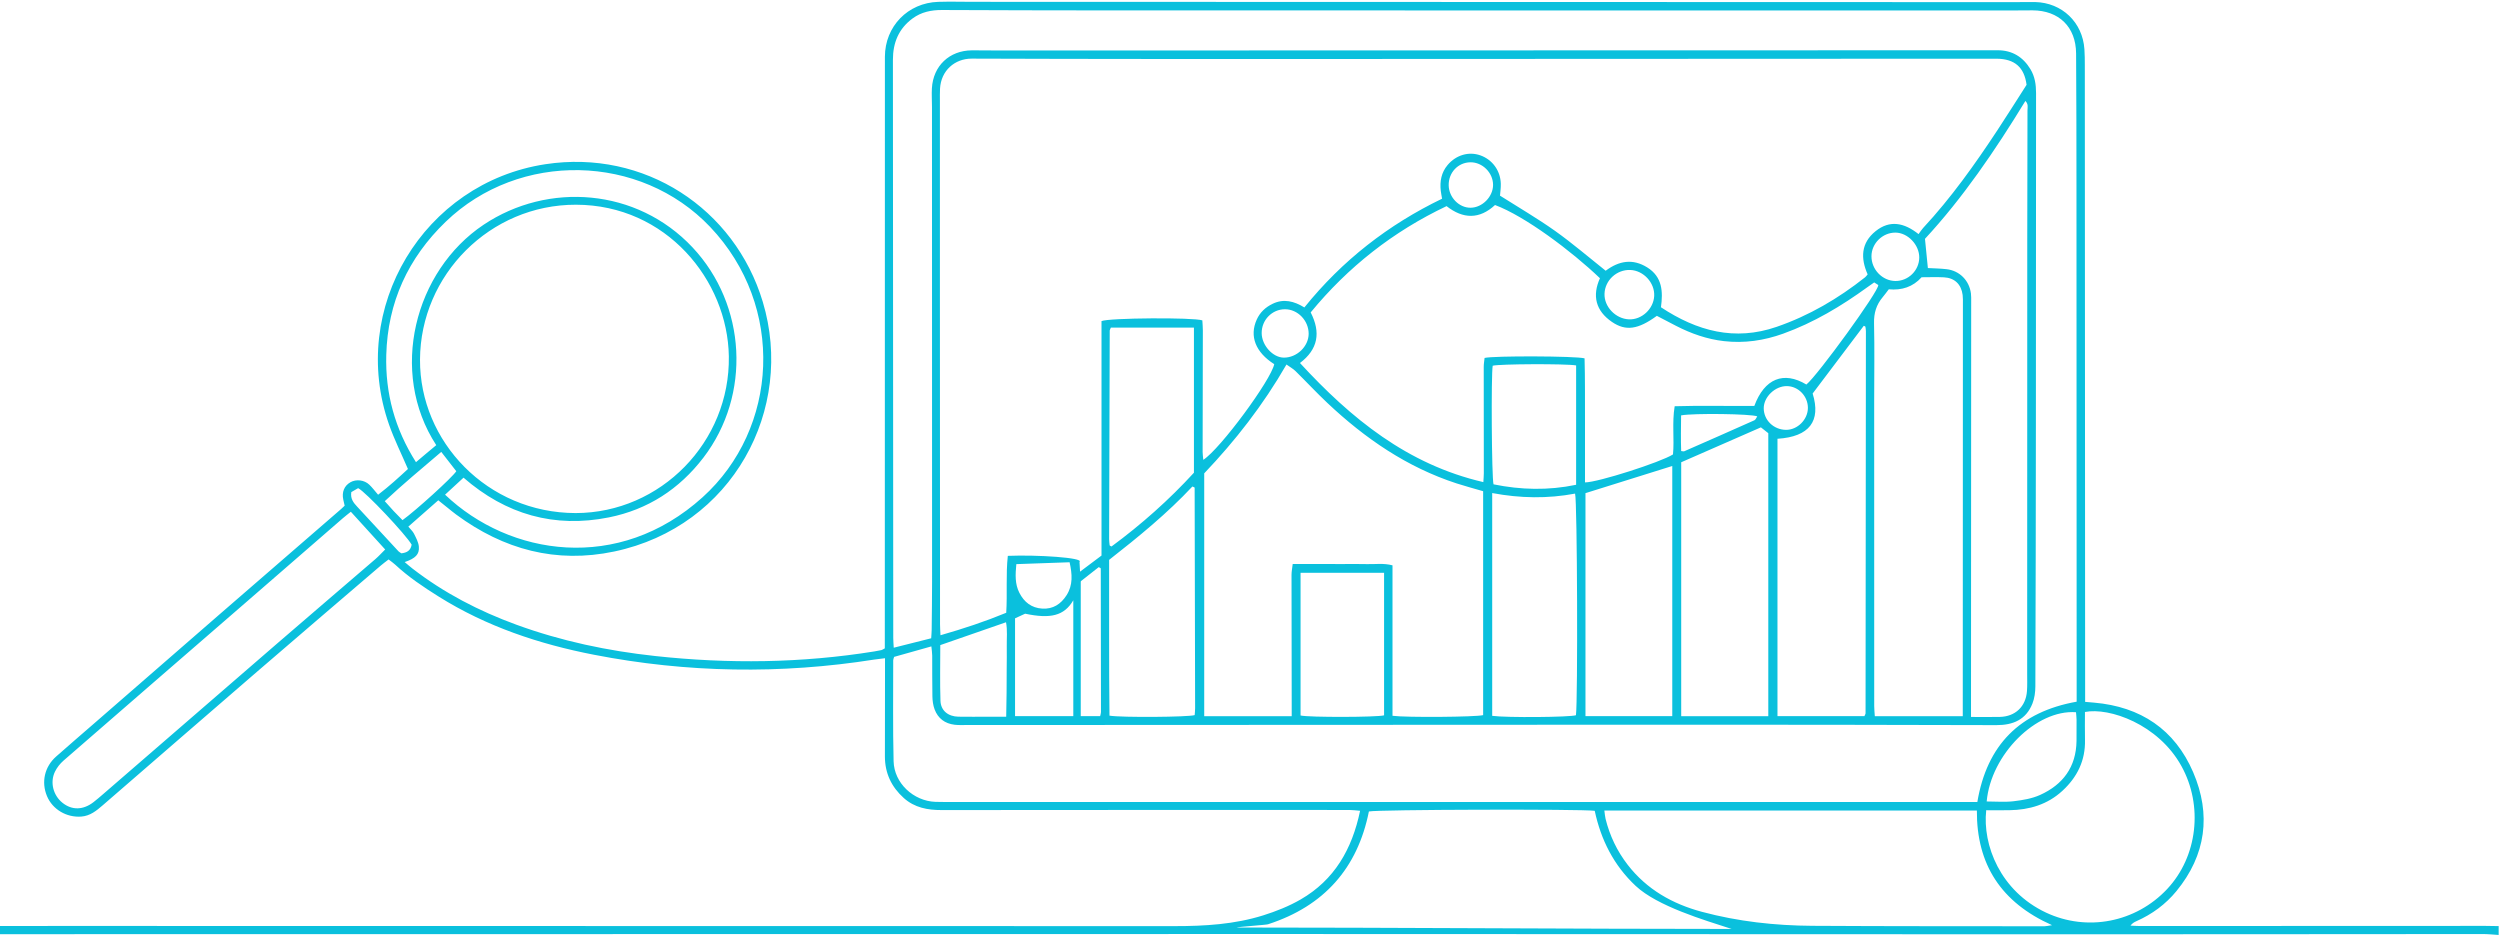 <svg xmlns="http://www.w3.org/2000/svg" width="830" height="311" viewBox="0 0 830 311" fill="none"><path d="M825.147 307.396C786.878 307.409 748.61 307.428 710.342 307.438C709.332 307.438 708.323 307.351 707.313 307.305C707.937 306.507 708.592 306.139 709.276 305.837C714.487 303.538 719.005 300.211 722.58 295.845C732.392 283.866 734.164 270.408 728.13 256.377C722.025 242.18 710.687 234.622 695.263 233.277C694.331 233.196 693.4 233.117 692.266 233.02C692.266 231.515 692.266 230.347 692.266 229.179C692.232 160.002 692.199 90.824 692.159 21.647C692.159 19.881 692.143 18.112 692.026 16.352C691.432 7.417 684.612 0.889 675.659 0.68C673.599 0.632 671.538 0.709 669.477 0.709C553.985 0.677 438.493 0.642 323.001 0.607C319.175 0.606 315.345 0.494 311.522 0.614C301.393 0.93 293.819 8.758 293.786 18.852C293.769 23.954 293.783 29.057 293.782 34.159C293.774 93.426 293.766 152.693 293.757 211.96C293.757 213.113 293.757 214.265 293.757 215.255C293.145 215.574 292.901 215.769 292.627 215.832C291.863 216.008 291.09 216.146 290.316 216.27C266.133 220.165 241.87 220.44 217.551 217.803C201.79 216.095 186.379 212.857 171.445 207.405C159.001 202.862 147.388 196.852 136.898 188.732C136.076 188.095 135.298 187.4 134.354 186.611C137.928 185.385 139.286 184.053 139.061 181.487C138.932 180.017 138.13 178.568 137.451 177.199C137.04 176.372 136.284 175.718 135.564 174.842C139 171.819 142.213 168.991 145.506 166.095C146.648 167.012 147.557 167.747 148.471 168.476C149.468 169.271 150.448 170.091 151.473 170.847C167.203 182.452 184.625 187.169 203.935 183.099C243.275 174.806 263.952 135.831 253.242 100.211C243.906 69.164 213.913 49.508 181.076 54.518C140.619 60.689 115.597 102.369 129.171 140.999C130.885 145.878 133.216 150.54 135.437 155.711C132.5 158.413 129.315 161.356 125.53 164.253C124.408 162.958 123.589 161.844 122.601 160.909C120.91 159.309 118.231 159.028 116.336 160.11C114.283 161.282 113.422 163.389 113.973 165.903C114.117 166.56 114.272 167.214 114.427 167.889C114.002 168.291 113.662 168.639 113.296 168.956C99.875 180.587 86.442 192.203 73.031 203.845C59.101 215.937 45.192 228.055 31.275 240.161C27.055 243.831 22.81 247.472 18.623 251.179C14.785 254.577 13.652 259.671 15.601 264.318C17.45 268.727 22.079 271.459 26.954 271.108C29.911 270.895 32.021 269.158 34.108 267.352C51.172 252.583 68.209 237.782 85.297 223.042C98.967 211.249 112.696 199.525 126.406 187.779C127.208 187.091 128.07 186.473 129.016 185.735C129.851 186.39 130.573 186.877 131.202 187.463C135.607 191.563 140.577 194.887 145.655 198.069C161.52 208.008 178.988 213.836 197.19 217.376C228.096 223.389 259.17 223.883 290.301 218.969C291.33 218.807 292.369 218.709 293.822 218.529C293.822 219.932 293.824 220.982 293.822 222.032C293.808 231.746 293.77 241.46 293.788 251.175C293.798 256.685 295.945 261.249 300.048 264.933C303.651 268.168 307.976 268.95 312.621 268.943C341.077 268.904 369.533 268.899 397.989 268.89C414.67 268.885 431.351 268.891 448.032 268.912C449.136 268.913 450.24 269.074 451.552 269.177C448.886 281.99 442.981 292.169 431.817 298.62C427.951 300.854 423.686 302.551 419.414 303.893C409.872 306.891 399.967 307.475 390.025 307.474C267.762 307.455 145.499 307.43 23.237 307.417C-2.374 307.413 -27.983 307.447 -53.594 307.463C-53.594 308.445 -53.594 309.426 -53.594 310.407C-52.327 310.331 -51.06 310.191 -49.793 310.19C-24.482 310.164 0.828 310.147 26.139 310.143C159.462 310.122 292.784 310.089 426.107 310.094C512.438 310.097 598.769 310.174 685.1 310.184C731.503 310.19 777.906 310.121 824.309 310.104C826.057 310.104 827.806 310.302 829.555 310.407C829.555 309.426 829.555 308.444 829.555 307.463C828.085 307.44 826.616 307.395 825.147 307.396ZM128.242 117.824C128.719 100.369 135.474 85.666 147.982 73.61C172.428 50.049 212.597 50.952 235.759 75.329C260.802 101.684 258.503 142.304 233.241 165.107C205.357 190.277 169.183 184.612 147.762 164.235C149.849 162.311 151.767 160.543 153.893 158.584C167.971 170.836 184.075 175.399 202.163 171.772C215.059 169.187 225.532 162.398 233.549 151.917C249.463 131.114 247.847 101.243 229.928 82.14C211.434 62.422 181.931 60.322 160.557 74.613C137.646 89.93 128.982 123.441 144.836 147.793C143.75 148.697 142.634 149.62 141.525 150.55C140.486 151.421 139.454 152.299 138.102 153.441C131.081 142.363 127.893 130.591 128.242 117.824ZM139.443 119.404C139.574 91.235 162.727 67.932 191.19 67.967C221.223 68.002 241.579 93.085 241.975 118.285C242.422 146.739 219.361 170.284 191.135 170.34C161.8 170.297 139.316 146.614 139.443 119.404ZM146.498 150.031C148.327 152.381 149.927 154.438 151.488 156.444C150.307 158.377 137.992 169.57 133.627 172.687C132.68 171.715 131.671 170.71 130.698 169.671C129.769 168.681 128.878 167.655 127.739 166.388C133.764 160.733 139.993 155.594 146.498 150.031ZM124.632 185.616C113.778 194.963 102.88 204.26 92.039 213.624C72.735 230.299 53.462 247.012 34.173 263.706C33.134 264.604 32.094 265.505 31.006 266.34C27.576 268.975 23.884 269.034 20.76 266.544C17.678 264.087 16.524 259.754 18.246 256.198C18.91 254.829 19.939 253.524 21.09 252.522C41.297 234.941 61.552 217.415 81.788 199.868C92.463 190.613 103.121 181.339 113.792 172.08C114.587 171.39 115.426 170.751 116.482 169.898C120.317 174.115 123.99 178.154 127.876 182.428C126.682 183.608 125.717 184.681 124.632 185.616ZM132.309 183.048C127.702 178.093 123.098 173.136 118.526 168.15C117.402 166.924 116.281 165.64 116.629 163.383C117.321 162.982 118.193 162.476 118.901 162.065C121.343 163.24 134.83 177.575 136.669 180.832C136.315 182.869 135.014 183.498 133.275 183.704C132.942 183.482 132.564 183.322 132.309 183.048ZM317.905 266.26C315.452 266.26 312.996 266.306 310.546 266.216C303.272 265.946 296.855 259.994 296.676 252.736C296.399 241.556 296.559 230.366 296.546 219.181C296.546 218.902 296.696 218.623 296.85 218.083C300.761 216.983 304.778 215.852 309.215 214.603C309.331 215.828 309.486 216.743 309.492 217.659C309.525 222.173 309.462 226.688 309.558 231.199C309.588 232.644 309.783 234.162 310.284 235.504C311.405 238.51 313.71 240.226 316.907 240.614C318.069 240.755 319.257 240.71 320.434 240.71C398.934 240.673 477.434 240.616 555.934 240.601C591.553 240.594 627.173 240.643 662.792 240.743C668.339 240.758 672.643 238.938 674.766 233.586C675.468 231.818 675.735 229.771 675.741 227.849C675.846 198.706 675.891 169.563 675.914 140.42C675.943 103.917 675.928 67.415 675.971 30.912C675.975 28.096 675.583 25.425 674.126 23.003C671.661 18.905 668.064 16.684 663.215 16.685C552.63 16.711 442.046 16.739 331.462 16.764C328.518 16.764 325.575 16.69 322.631 16.714C315.193 16.776 309.813 21.871 309.39 29.308C309.273 31.361 309.417 33.428 309.418 35.488C309.432 88.083 309.448 140.678 309.449 193.273C309.45 198.572 309.369 203.87 309.314 209.169C309.305 209.944 309.227 210.718 309.157 211.91C304.99 212.96 301.031 213.956 296.722 215.041C296.652 213.704 296.56 212.754 296.559 211.805C296.523 147.828 296.503 83.85 296.448 19.872C296.443 14.195 298.35 9.523 302.992 6.112C305.882 3.988 309.172 3.309 312.708 3.323C331.057 3.397 349.406 3.455 367.755 3.458C467.745 3.475 567.735 3.474 667.724 3.477C670.079 3.477 672.434 3.43 674.789 3.437C683.573 3.464 689.202 8.945 689.264 17.741C689.367 32.459 689.38 47.178 689.388 61.897C689.418 117.828 689.431 173.76 689.45 229.691C689.45 230.753 689.45 231.815 689.45 232.959C670.615 236.321 659.656 247.297 656.475 266.273C655.289 266.273 654.243 266.273 653.198 266.273C541.434 266.269 429.669 266.265 317.905 266.26ZM672.955 229.434C672.586 234.573 669.083 237.901 663.934 238.016C660.905 238.084 657.874 238.029 654.376 238.029C654.376 236.219 654.376 234.962 654.376 233.705C654.396 189.165 654.417 144.624 654.433 100.084C654.433 99.202 654.462 98.311 654.352 97.44C653.806 93.127 650.584 89.868 646.271 89.371C644.158 89.127 642.019 89.106 640.055 88.994C639.744 85.867 639.458 82.982 639.092 79.294C651.589 65.801 662.349 50.034 672.426 33.52C673.493 34.574 673.126 35.688 673.125 36.657C673.119 50.882 673.055 65.107 673.049 79.333C673.031 127.503 673.032 175.674 673.022 223.844C673.022 225.708 673.087 227.578 672.955 229.434ZM651.639 237.776C641.752 237.776 632.285 237.776 622.439 237.776C622.369 236.637 622.24 235.515 622.239 234.393C622.227 200.561 622.227 166.728 622.229 132.896C622.229 124.365 622.381 115.83 622.181 107.303C622.102 103.949 622.945 101.169 625.052 98.664C625.738 97.848 626.359 96.978 627.075 96.048C631.394 96.451 635.1 95.26 637.967 92.047C640.495 92.047 642.944 91.946 645.382 92.071C648.938 92.253 651.151 94.397 651.599 97.949C651.721 98.916 651.685 99.906 651.685 100.886C651.672 145.31 651.655 189.733 651.639 234.156C651.638 235.302 651.639 236.448 651.639 237.776ZM558.159 153.472C566.945 149.623 575.712 145.783 584.619 141.881C585.409 142.504 586.24 143.16 587.075 143.819C587.075 175.133 587.075 206.357 587.075 237.78C577.39 237.78 567.941 237.78 558.16 237.78C558.159 209.455 558.159 181.53 558.159 153.472ZM558.146 149.754C558.001 145.873 558.091 141.94 558.126 137.907C562.23 137.135 581.522 137.389 583.41 138.239C583.081 138.703 582.873 139.346 582.46 139.531C574.699 143.002 566.915 146.421 559.13 149.837C558.978 149.905 558.755 149.812 558.146 149.754ZM585.561 135.535C585.557 131.759 589.349 128.135 593.251 128.186C597.056 128.235 600.228 131.526 600.224 135.419C600.221 139.295 596.756 142.758 592.93 142.711C588.833 142.66 585.565 139.478 585.561 135.535ZM590.123 145.672C600.703 145.01 604.642 139.811 601.798 130.649C607.479 123.126 613.133 115.639 618.769 108.174C618.948 108.241 619.046 108.262 619.127 108.311C619.203 108.356 619.309 108.424 619.318 108.493C619.386 108.974 619.48 109.459 619.479 109.941C619.451 152.229 619.415 194.517 619.365 236.805C619.365 237.068 619.163 237.332 618.986 237.764C609.454 237.764 599.902 237.764 590.122 237.764C590.123 206.936 590.123 176.297 590.123 145.672ZM599.715 127.665C592.172 123.122 585.796 125.677 582.432 134.78C573.748 134.838 564.957 134.594 555.989 134.872C555.072 140.459 555.924 145.756 555.431 150.873C551.352 153.459 530.518 160.15 526.223 160.162C526.223 153.229 526.237 146.29 526.219 139.35C526.201 132.515 526.257 125.677 526.073 118.97C523.121 118.178 495.755 118.092 492.881 118.837C492.789 119.754 492.598 120.787 492.597 121.819C492.592 133.593 492.62 145.366 492.627 157.14C492.628 158.001 492.536 158.862 492.468 160.06C467.231 154.202 448.528 138.909 431.588 120.517C437.602 115.959 438.56 110.411 435.149 103.717C447.535 88.656 462.455 76.888 480.261 68.434C485.744 72.752 491.192 72.854 496.35 68.065C506.306 71.786 521.716 83.323 531.183 92.376C528.556 98.185 529.767 103.192 535.167 106.879C539.754 110.011 543.828 109.404 550.075 104.86C552.142 105.938 554.296 107.077 556.464 108.191C561.475 110.764 566.703 112.607 572.349 113.253C579.124 114.028 585.642 113.069 592.014 110.775C602.169 107.12 611.31 101.632 620.002 95.328C620.708 94.816 621.43 94.326 622.237 93.761C622.758 94.095 623.226 94.396 623.58 94.623C623.975 96.426 603.36 124.757 599.715 127.665ZM555.195 154.709C555.195 182.353 555.195 209.953 555.195 237.767C545.495 237.767 536.049 237.767 526.378 237.767C526.378 212.929 526.378 188.272 526.378 163.724C536.049 160.699 545.552 157.726 555.195 154.709ZM495.41 163.69C504.724 165.449 513.86 165.589 522.927 163.877C523.668 166.377 523.865 232.6 523.215 237.456C521.263 238.12 500.193 238.314 495.41 237.657C495.41 213.023 495.41 188.559 495.41 163.69ZM495.575 121.418C497.744 120.828 519.675 120.715 523.272 121.316C523.272 134.356 523.272 147.436 523.272 160.948C513.991 162.887 504.891 162.64 495.85 160.798C495.227 158.665 495.032 124.461 495.575 121.418ZM453.847 187.286C451.102 187.202 448.353 187.268 445.606 187.264C442.957 187.261 440.308 187.25 437.659 187.248C434.934 187.245 432.209 187.247 429.177 187.247C429.02 188.64 428.785 189.76 428.786 190.88C428.787 205.401 428.821 219.922 428.847 234.443C428.849 235.493 428.847 236.543 428.847 237.789C418.998 237.789 409.54 237.789 399.8 237.789C399.8 210.934 399.8 184.204 399.8 157.152C410.042 146.385 419.336 134.54 427.108 121.018C428.32 121.887 429.319 122.426 430.097 123.192C433.664 126.7 437.073 130.374 440.713 133.802C453.203 145.562 467.094 155.118 483.57 160.485C486.447 161.422 489.378 162.194 492.402 163.077C492.402 187.96 492.402 212.723 492.402 237.421C490.108 238.062 466.837 238.25 462.31 237.642C462.31 220.971 462.31 204.434 462.31 187.689C459.277 186.9 456.537 187.368 453.847 187.286ZM459.512 190.165C459.512 206.079 459.512 221.805 459.512 237.493C457.105 238.147 434.575 238.195 431.787 237.544C431.787 221.862 431.787 206.135 431.787 190.164C441.032 190.165 450.177 190.165 459.512 190.165ZM426.227 118.733C422.563 118.703 418.906 114.654 418.876 110.597C418.844 106.244 422.309 102.683 426.59 102.67C430.85 102.656 434.505 106.447 434.475 110.846C434.446 115.031 430.538 118.768 426.227 118.733ZM480.965 61.558C480.873 57.313 484.063 53.921 488.184 53.88C492.175 53.84 495.691 57.346 495.699 61.373C495.706 65.308 492.126 68.945 488.22 68.969C484.412 68.993 481.051 65.559 480.965 61.558ZM532.697 97.537C532.843 93.053 536.742 89.457 541.269 89.63C545.651 89.798 549.418 93.897 549.194 98.254C548.972 102.587 545.04 106.218 540.782 106.023C536.355 105.82 532.557 101.834 532.697 97.537ZM621.328 85.056C621.347 80.812 624.999 77.211 629.271 77.225C633.372 77.237 637.231 81.279 637.194 85.52C637.156 89.815 633.539 93.346 629.235 93.289C624.925 93.231 621.308 89.466 621.328 85.056ZM663.183 43.164C655.672 54.561 647.782 65.674 638.465 75.704C637.936 76.273 637.529 76.955 636.962 77.726C632.163 73.919 627.407 72.959 622.699 76.748C617.827 80.668 617.675 85.721 620.059 91.094C619.719 91.488 619.508 91.826 619.214 92.059C610.302 99.115 600.631 104.793 589.836 108.516C575.905 113.321 563.43 109.932 551.435 102.009C552.147 96.847 551.931 91.925 546.876 88.778C542.084 85.796 537.54 86.551 533.085 89.888C527.479 85.44 522.069 80.775 516.271 76.653C510.456 72.52 504.256 68.927 498.003 64.958C498.079 63.904 498.303 62.448 498.266 60.999C498.155 56.652 495.459 52.981 491.473 51.575C487.655 50.227 483.425 51.438 480.604 54.785C478.519 57.26 477.981 60.199 478.335 63.343C478.422 64.108 478.584 64.864 478.768 65.97C460.95 74.573 445.641 86.442 433.05 102.072C429.606 99.961 426.194 99.094 422.546 100.842C420.149 101.991 418.329 103.68 417.231 106.111C414.741 111.622 416.849 116.977 423.044 120.902C422.014 126.127 405.145 149.04 399.495 152.668C399.408 151.68 399.271 150.857 399.272 150.034C399.289 136.591 399.328 123.149 399.346 109.706C399.347 108.556 399.231 107.407 399.175 106.362C396.136 105.342 368.202 105.524 365.701 106.603C365.701 132.359 365.701 158.234 365.701 184.447C363.334 186.222 361.185 187.834 358.575 189.791C358.488 188.228 358.437 187.313 358.394 186.545C359.98 185.162 344.317 184.139 334.595 184.544C333.91 190.803 334.471 197.058 334.07 203.441C327.018 206.353 319.904 208.704 312.241 210.903C312.179 209.461 312.089 208.339 312.089 207.217C312.07 170.421 312.057 133.625 312.048 96.829C312.043 75.733 312.046 54.636 312.047 33.54C312.047 32.166 312.012 30.79 312.089 29.42C312.424 23.429 316.984 19.442 322.623 19.462C362.558 19.612 402.494 19.593 442.43 19.584C514.844 19.569 587.259 19.523 659.673 19.49C660.752 19.489 661.831 19.484 662.911 19.493C668.917 19.544 672.076 22.38 672.821 28.159C669.541 33.273 666.418 38.255 663.183 43.164ZM368.231 185.875C378.103 178.148 387.568 170.395 395.874 161.522C396.241 161.675 396.333 161.702 396.412 161.75C396.492 161.797 396.621 161.865 396.621 161.925C396.682 186.336 396.735 210.747 396.778 235.159C396.779 235.929 396.682 236.699 396.634 237.418C394.523 238.086 372.417 238.254 368.349 237.599C368.15 220.472 368.276 203.27 368.231 185.875ZM368.231 178.971C368.286 155.916 368.351 132.862 368.428 109.807C368.429 109.538 368.615 109.269 368.804 108.759C377.829 108.759 386.913 108.759 396.386 108.759C396.386 124.847 396.386 140.807 396.386 156.943C388.104 165.983 378.902 174.151 369.021 181.434C368.749 181.306 368.659 181.28 368.59 181.227C368.514 181.169 368.406 181.091 368.399 181.013C368.33 180.333 368.23 179.652 368.231 178.971ZM340.341 203.746C348.736 205.523 353.305 204.477 356.336 199.297V237.748C349.974 237.748 343.575 237.748 336.997 237.748C336.997 226.857 336.997 216.199 336.997 205.286C338.15 204.756 339.365 204.196 340.341 203.746ZM337.421 187.291C343.458 187.079 349.206 186.877 355.106 186.67C355.975 190.617 356.275 194.231 354.085 197.637C352.197 200.574 349.61 202.278 346.014 202.057C342.45 201.837 340.006 199.908 338.426 196.807C336.935 193.883 337.09 190.775 337.421 187.291ZM358.808 193.151C358.829 193.08 358.85 193.012 358.87 192.94C360.759 191.454 362.815 189.835 364.77 188.295C365.119 188.464 365.218 188.494 365.293 188.553C365.363 188.608 365.457 188.696 365.457 188.769C365.486 204.658 365.51 220.547 365.52 236.437C365.52 236.808 365.372 237.179 365.25 237.748C363.101 237.748 360.955 237.748 358.808 237.748L358.808 193.151ZM334.247 214.48C334.289 217.027 334.232 219.576 334.221 222.124C334.209 224.771 334.213 227.417 334.187 230.064C334.162 232.58 334.107 235.096 334.059 237.948C331.847 237.948 330.007 237.947 328.167 237.948C324.835 237.95 321.502 238.005 318.17 237.942C314.789 237.877 312.347 235.933 312.237 232.673C312.027 226.518 312.176 220.35 312.176 214.171C319.583 211.598 326.595 209.162 334.004 206.588C334.507 209.306 334.204 211.91 334.247 214.48ZM689.403 246.04C689.278 254.637 684.896 260.497 677.31 263.924C674.606 265.146 671.493 265.655 668.51 266.012C665.631 266.357 662.679 266.087 659.58 266.087C660.972 250.467 676.049 235.504 689.236 236.457C689.298 237.274 689.412 238.127 689.419 238.981C689.439 241.333 689.437 243.687 689.403 246.04ZM410.59 307.936C410.516 307.747 421.129 307.021 421.055 306.832C439.571 300.814 450.716 288.248 454.473 269.41C456.889 268.762 525.18 268.565 529.451 269.192C531.481 278.711 535.715 287.276 543.065 294.135C550.275 300.865 565.697 305.432 574.908 308.408C525.897 308.408 459.6 307.936 410.59 307.936ZM678.789 307.519C653.094 307.491 627.399 307.531 601.706 307.372C589.318 307.296 577.033 305.946 565.035 302.726C555.233 300.095 546.725 295.29 540.391 287.11C536.855 282.543 534.434 277.444 533.046 271.851C532.844 271.035 532.8 270.18 532.647 269.089C573.963 269.089 614.997 269.089 656.321 269.089C656.216 286.973 664.324 299.601 681.282 307.158C679.975 307.353 679.382 307.519 678.789 307.519ZM679.29 302.987C664.061 295.833 658.148 280.495 659.426 268.996C662.088 268.996 664.622 269.03 667.155 268.989C673.745 268.88 679.753 267.121 684.707 262.563C689.649 258.017 692.378 252.478 692.217 245.64C692.144 242.531 692.205 239.419 692.205 236.376C700.253 234.799 716.523 240.38 724.234 254.337C731.507 267.5 729.609 284.354 719.517 295.137C709.095 306.272 692.901 309.382 679.29 302.987Z" fill="#0AC0DD"></path></svg>